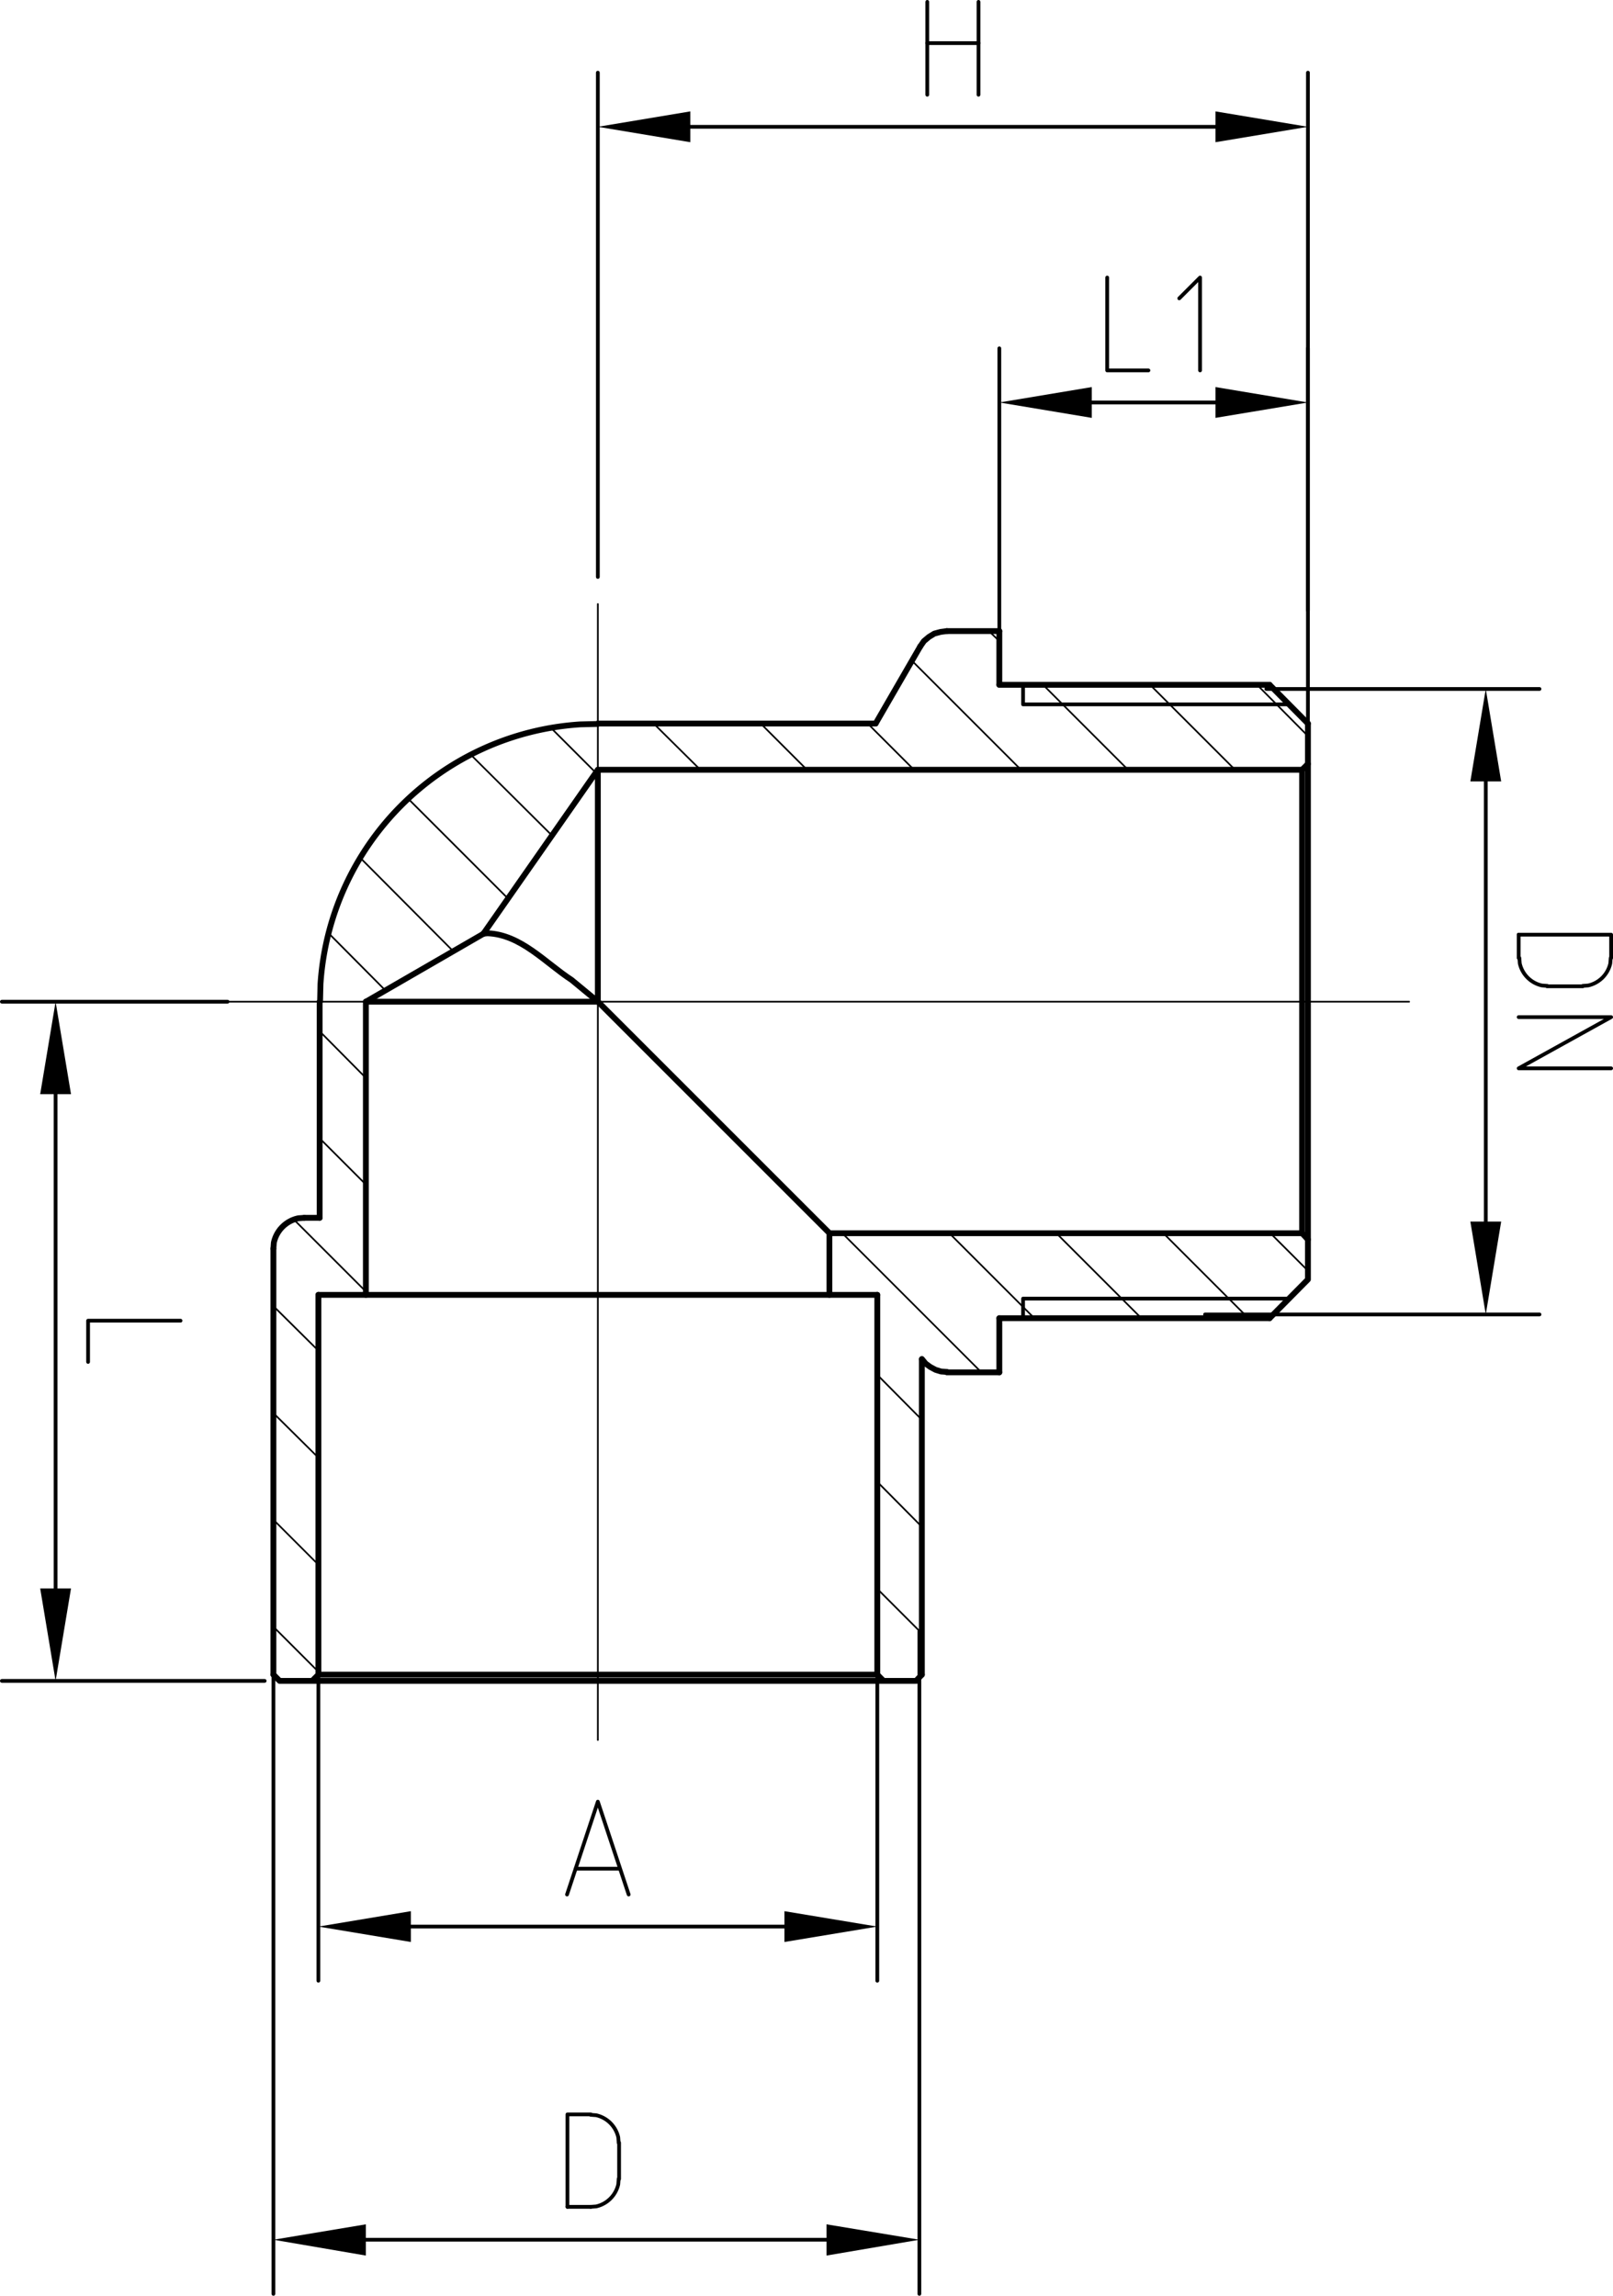 <svg id="图层_1" data-name="图层 1" xmlns="http://www.w3.org/2000/svg" viewBox="0 0 232.38 330.78"><defs><style>.cls-1,.cls-2,.cls-4,.cls-5,.cls-6{fill:none;stroke:#000;stroke-linecap:round;}.cls-1,.cls-2,.cls-5{stroke-linejoin:round;}.cls-1{stroke-width:0.24px;}.cls-2,.cls-4{stroke-width:0.54px;}.cls-3{fill-rule:evenodd;}.cls-4,.cls-6{stroke-linejoin:bevel;}.cls-5,.cls-6{stroke-width:0.84px;}</style></defs><title>FT437</title><line class="cls-1" x1="86.13" y1="250.71" x2="86.13" y2="87.03"/><line class="cls-1" x1="203.01" y1="144.33" x2="27.15" y2="144.33"/><line class="cls-2" x1="188.43" y1="87.93" x2="188.43" y2="10.47"/><line class="cls-2" x1="86.13" y1="83.13" x2="86.13" y2="10.47"/><line class="cls-2" x1="175.11" y1="18.27" x2="99.45" y2="18.27"/><polyline class="cls-3" points="175.11 16.05 175.11 20.49 188.43 18.27"/><polyline class="cls-3" points="99.45 16.05 99.45 20.49 86.13 18.27"/><line class="cls-2" x1="133.59" y1="13.65" x2="133.59" y2="0.27"/><line class="cls-2" x1="133.59" y1="6.21" x2="140.97" y2="6.21"/><line class="cls-2" x1="140.97" y1="0.27" x2="140.97" y2="13.65"/><line class="cls-2" x1="32.79" y1="144.33" x2="0.27" y2="144.33"/><line class="cls-2" x1="38.13" y1="242.19" x2="0.27" y2="242.19"/><line class="cls-2" x1="8.01" y1="157.65" x2="8.01" y2="228.87"/><polyline class="cls-3" points="10.23 157.65 5.79 157.65 8.01 144.33"/><polyline class="cls-3" points="10.23 228.87 5.79 228.87 8.01 242.19"/><polyline class="cls-2" points="26.01 190.29 12.69 190.29 12.69 196.23"/><line class="cls-2" x1="143.97" y1="94.83" x2="143.97" y2="50.19"/><line class="cls-2" x1="188.43" y1="109.11" x2="188.43" y2="50.19"/><line class="cls-2" x1="157.29" y1="57.99" x2="175.11" y2="57.99"/><polyline class="cls-3" points="157.29 55.77 157.29 60.21 143.97 57.99"/><polyline class="cls-3" points="175.11 55.77 175.11 60.21 188.43 57.99"/><polyline class="cls-2" points="159.51 39.99 159.51 53.37 165.45 53.37"/><polyline class="cls-2" points="172.89 53.37 172.89 39.99 169.89 42.99"/><line class="cls-2" x1="182.43" y1="99.27" x2="221.79" y2="99.27"/><line class="cls-2" x1="173.61" y1="189.39" x2="221.79" y2="189.39"/><line class="cls-2" x1="214.05" y1="112.59" x2="214.05" y2="176.01"/><polyline class="cls-3" points="216.27 112.59 211.83 112.59 214.05 99.27"/><polyline class="cls-3" points="216.27 176.01 211.83 176.01 214.05 189.39"/><line class="cls-2" x1="218.79" y1="134.67" x2="218.79" y2="138.03"/><path class="cls-4" d="M448,384.36l.06.78a4.2,4.2,0,0,0,3.18,3.18l.78.06" transform="translate(-229.11 -246.33)"/><line class="cls-2" x1="222.87" y1="142.11" x2="228.03" y2="142.11"/><path class="cls-4" d="M457.14,388.38l.78-.06a4.2,4.2,0,0,0,3.18-3.18l.06-.78" transform="translate(-229.11 -246.33)"/><polyline class="cls-2" points="232.11 138.03 232.11 134.67 218.79 134.67"/><polyline class="cls-2" points="218.79 146.55 232.11 146.55 218.79 153.93 232.11 153.93"/><line class="cls-2" x1="126.39" y1="226.59" x2="126.39" y2="285.39"/><line class="cls-2" x1="45.87" y1="226.59" x2="45.87" y2="285.39"/><line class="cls-2" x1="113.01" y1="277.59" x2="59.19" y2="277.59"/><polyline class="cls-3" points="113.01 275.37 113.01 279.81 126.39 277.59"/><polyline class="cls-3" points="59.19 275.37 59.19 279.81 45.87 277.59"/><polyline class="cls-2" points="81.69 272.97 86.13 259.59 90.57 272.97"/><line class="cls-2" x1="89.25" y1="269.25" x2="82.95" y2="269.25"/><line class="cls-2" x1="132.45" y1="235.05" x2="132.45" y2="330.51"/><line class="cls-2" x1="39.39" y1="235.05" x2="39.39" y2="330.51"/><line class="cls-2" x1="119.07" y1="322.71" x2="52.71" y2="322.71"/><polyline class="cls-3" points="119.07 320.49 119.07 324.99 132.45 322.71"/><polyline class="cls-3" points="52.71 320.49 52.71 324.99 39.39 322.71"/><line class="cls-2" x1="81.75" y1="317.97" x2="85.11" y2="317.97"/><path class="cls-4" d="M314.22,564.3l.78-.06a4.22,4.22,0,0,0,3.18-3.18l.06-.78" transform="translate(-229.11 -246.33)"/><line class="cls-2" x1="89.19" y1="313.95" x2="89.19" y2="308.73"/><path class="cls-4" d="M318.24,555.06l-.06-.78A4.23,4.23,0,0,0,315,551.1l-.78-.06" transform="translate(-229.11 -246.33)"/><polyline class="cls-2" points="85.11 304.65 81.75 304.65 81.75 317.97"/><line class="cls-1" x1="181.11" y1="98.67" x2="188.43" y2="106.05"/><line class="cls-1" x1="165.69" y1="98.67" x2="177.93" y2="110.91"/><line class="cls-1" x1="142.47" y1="90.93" x2="143.97" y2="92.37"/><line class="cls-1" x1="150.27" y1="98.67" x2="162.51" y2="110.91"/><line class="cls-1" x1="131.37" y1="95.19" x2="147.09" y2="110.91"/><line class="cls-1" x1="125.01" y1="104.25" x2="131.67" y2="110.91"/><line class="cls-1" x1="109.59" y1="104.25" x2="116.25" y2="110.91"/><line class="cls-1" x1="183.03" y1="177.69" x2="188.43" y2="183.09"/><line class="cls-1" x1="94.17" y1="104.25" x2="100.89" y2="110.91"/><line class="cls-1" x1="167.61" y1="177.69" x2="179.85" y2="189.93"/><line class="cls-1" x1="79.35" y1="104.85" x2="85.83" y2="111.33"/><line class="cls-1" x1="152.19" y1="177.69" x2="164.43" y2="189.93"/><line class="cls-1" x1="67.77" y1="108.69" x2="79.53" y2="120.39"/><line class="cls-1" x1="136.77" y1="177.69" x2="149.01" y2="189.93"/><line class="cls-1" x1="58.77" y1="115.05" x2="73.17" y2="129.45"/><line class="cls-1" x1="121.35" y1="177.69" x2="141.39" y2="197.73"/><line class="cls-1" x1="51.87" y1="123.57" x2="65.31" y2="137.07"/><line class="cls-1" x1="126.39" y1="198.09" x2="132.81" y2="204.57"/><line class="cls-1" x1="47.31" y1="134.43" x2="55.53" y2="142.71"/><line class="cls-1" x1="126.39" y1="213.51" x2="132.81" y2="219.99"/><line class="cls-1" x1="46.05" y1="148.59" x2="52.71" y2="155.31"/><line class="cls-1" x1="126.39" y1="228.93" x2="132.81" y2="235.35"/><line class="cls-1" x1="46.05" y1="164.01" x2="52.71" y2="170.67"/><line class="cls-1" x1="42.33" y1="175.71" x2="52.71" y2="186.09"/><line class="cls-1" x1="39.39" y1="188.19" x2="45.87" y2="194.61"/><line class="cls-1" x1="39.39" y1="203.61" x2="45.87" y2="210.03"/><line class="cls-1" x1="39.39" y1="218.97" x2="45.87" y2="225.45"/><line class="cls-1" x1="39.39" y1="234.39" x2="45.87" y2="240.87"/><line class="cls-5" x1="39.39" y1="241.29" x2="39.39" y2="179.91"/><line class="cls-5" x1="45.87" y1="241.29" x2="45.87" y2="186.57"/><line class="cls-5" x1="46.05" y1="175.47" x2="46.05" y2="144.33"/><line class="cls-5" x1="188.43" y1="104.25" x2="182.91" y2="98.67"/><line class="cls-5" x1="52.71" y1="186.57" x2="52.71" y2="144.33"/><line class="cls-5" x1="143.97" y1="90.93" x2="136.41" y2="90.93"/><line class="cls-5" x1="86.13" y1="110.91" x2="69.63" y2="134.55"/><line class="cls-5" x1="182.91" y1="98.67" x2="143.97" y2="98.67"/><line class="cls-5" x1="126.15" y1="104.25" x2="86.13" y2="104.25"/><polyline class="cls-5" points="187.59 110.91 86.13 110.91 86.13 144.33"/><line class="cls-5" x1="52.71" y1="144.33" x2="69.63" y2="134.55"/><line class="cls-5" x1="187.59" y1="177.69" x2="188.43" y2="178.59"/><line class="cls-5" x1="132.57" y1="93.15" x2="126.15" y2="104.25"/><line class="cls-5" x1="86.13" y1="144.33" x2="52.71" y2="144.33"/><line class="cls-5" x1="119.49" y1="186.57" x2="119.49" y2="177.69"/><line class="cls-5" x1="126.39" y1="241.29" x2="126.39" y2="186.57"/><line class="cls-5" x1="132.81" y1="241.29" x2="132.81" y2="195.87"/><line class="cls-5" x1="45.87" y1="241.29" x2="44.97" y2="242.19"/><line class="cls-5" x1="143.97" y1="197.73" x2="143.97" y2="189.93"/><line class="cls-5" x1="143.97" y1="98.67" x2="143.97" y2="90.93"/><line class="cls-5" x1="187.59" y1="110.91" x2="188.43" y2="110.07"/><line class="cls-5" x1="43.83" y1="175.47" x2="46.05" y2="175.47"/><line class="cls-5" x1="187.59" y1="177.69" x2="119.49" y2="177.69"/><line class="cls-5" x1="45.87" y1="186.57" x2="126.39" y2="186.57"/><line class="cls-5" x1="182.91" y1="189.93" x2="143.97" y2="189.93"/><line class="cls-5" x1="143.97" y1="197.73" x2="136.41" y2="197.73"/><line class="cls-5" x1="126.39" y1="241.29" x2="127.29" y2="242.19"/><line class="cls-5" x1="187.59" y1="110.91" x2="187.59" y2="177.69"/><polyline class="cls-5" points="188.43 104.25 188.43 184.35 182.91 189.93"/><line class="cls-5" x1="131.97" y1="242.19" x2="132.81" y2="241.29"/><line class="cls-5" x1="126.39" y1="241.29" x2="45.87" y2="241.29"/><polyline class="cls-5" points="131.97 242.19 40.29 242.19 39.39 241.29"/><path class="cls-6" d="M315.24,350.64l-2.52.06a40.1,40.1,0,0,0-37.44,37.44l-.06,2.52" transform="translate(-229.11 -246.33)"/><path class="cls-6" d="M272.94,421.8l-.84.06a4.56,4.56,0,0,0-3.54,3.54l-.06.84" transform="translate(-229.11 -246.33)"/><polyline class="cls-6" points="136.41 90.93 135.51 91.05 134.61 91.29 133.83 91.77 133.11 92.37 132.57 93.15"/><polyline class="cls-6" points="132.81 195.81 133.35 196.47 134.01 196.95 134.79 197.37 135.57 197.61 136.41 197.67"/><path class="cls-5" d="M348.6,424l-33.36-33.36-3.78-3.12c-3.75-2.43-7.3-6.55-12.12-6.72l-.6.06" transform="translate(-229.11 -246.33)"/><polyline class="cls-2" points="185.67 101.49 147.39 101.49 147.39 98.67"/><polyline class="cls-2" points="185.67 187.11 147.39 187.11 147.39 189.93"/></svg>